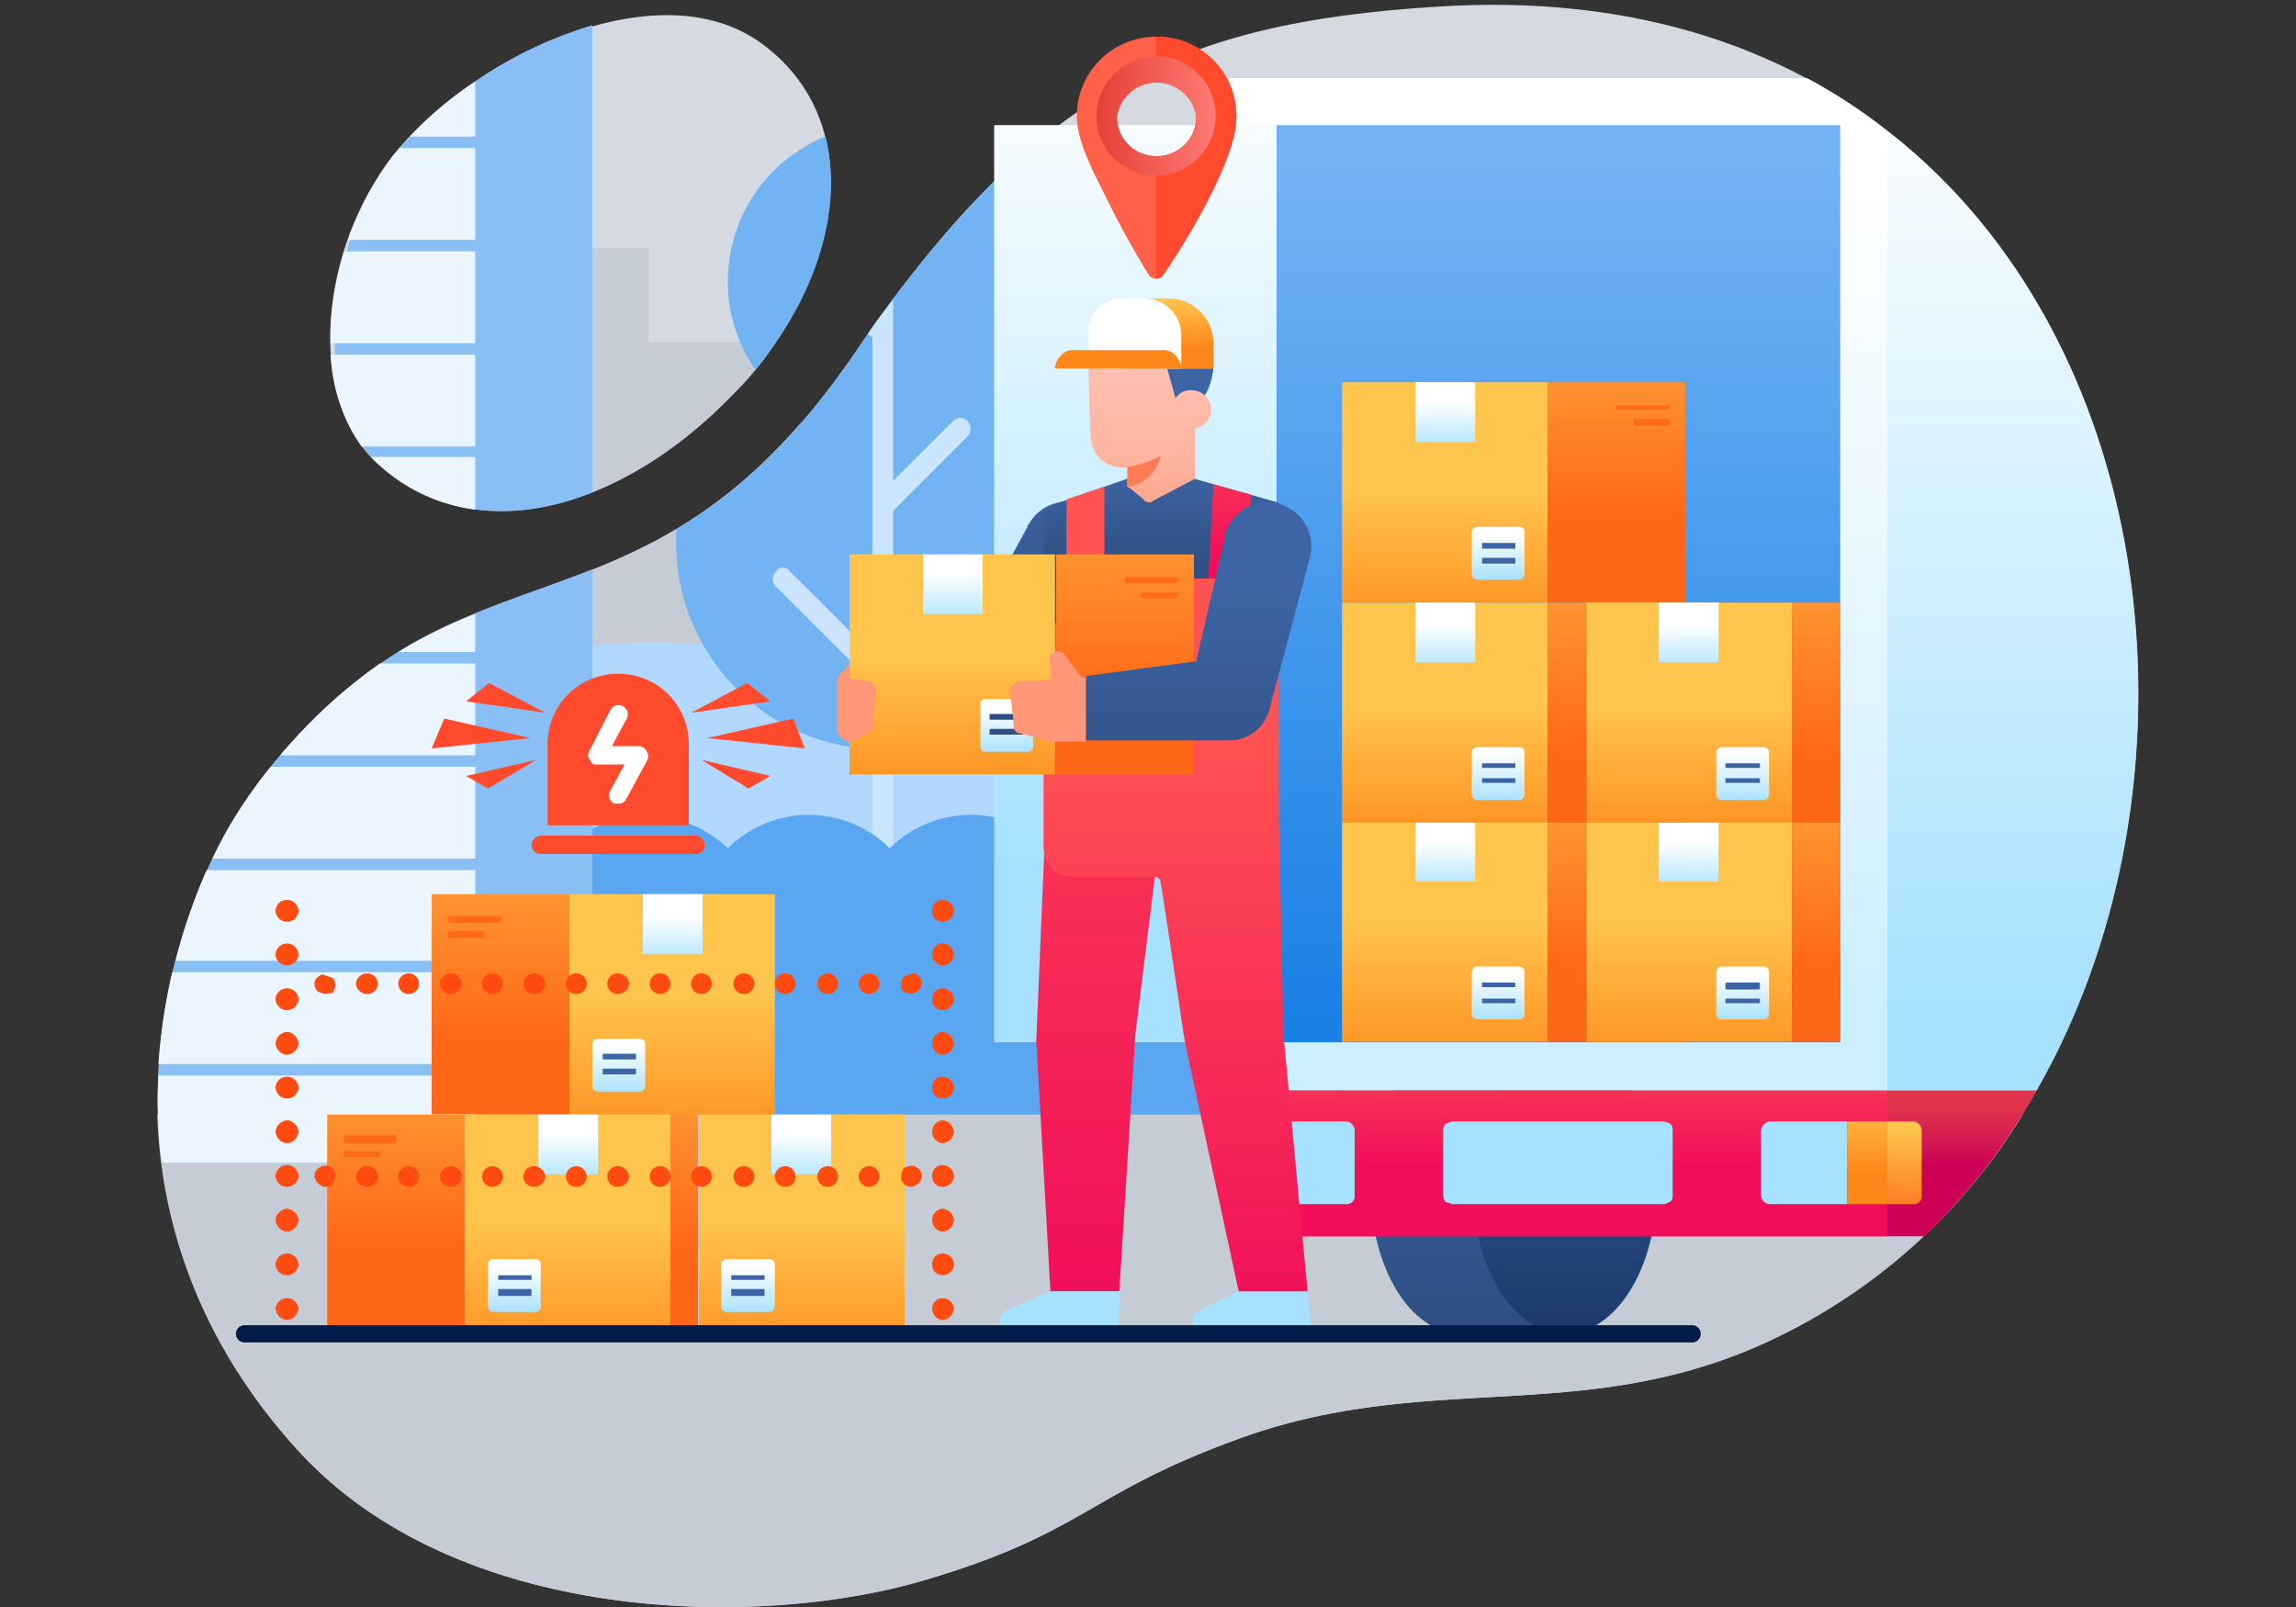<svg id="a5397621-7a51-40d4-8afe-6103efb0c677" data-name="图层 1" xmlns="http://www.w3.org/2000/svg" xmlns:xlink="http://www.w3.org/1999/xlink" width="200" height="140" viewBox="0 0 200 140"><rect x="0" y="0" width="200" height="140" fill="#333333" stroke="none"/><defs><style>.e57f363f-beaf-4b5d-8c76-2fb383883ac8{fill:#d5dae2;}.a0a009ca-1102-4e29-b4f7-40a427cffae9,.a0bd65e2-5e99-4f07-814e-29f3b1faad64,.a0be96e8-2474-4340-8f25-2b377d94bd49,.a13e02fa-49b7-4b76-8651-cefdf0514205,.a1cb7608-4020-4e3e-bbf3-4f9db984d636,.a2056a46-d34a-4ff7-a609-fa601d618fc7,.a2061beb-208b-4742-b815-011e20e913e4,.a2ea3948-53c3-4260-b231-2b242e6a48f6,.a31520ed-1a8c-4e32-a4b4-fd3b1d15b154,.a3acea5e-73d6-4c1e-b716-58d0fcb269f7,.a46c87fc-457c-4900-b7c8-bf975b039e3a,.a486be10-a271-432d-a78b-e100e7cf0c64,.a6d092d6-ddad-4b28-910b-63e0fbade04d,.a78920c1-4396-4c82-aaa0-6aa564ebe14a,.a7d211e5-3fed-4624-a515-6e689543bb8f,.a7fd4242-b97f-48f8-9597-dfe2f4c3b6ea,.a859b0d8-4ccf-4d41-913f-c71c935e7726,.a8820a85-ce36-4abc-bc40-692bf01d6468,.a9435e85-fbce-4e29-afc3-83203b1d34ff,.a9dec6c4-2e62-4782-af94-bb1dba0c9abf,.aa82c098-71a0-441e-902d-0f4a63bf6316,.aaffe787-47d9-48dc-a6e8-457bf38eef62,.aca258d8-b6d2-47ed-aa08-8177901bb98a,.aee1b2fa-201b-4951-91be-3136b53027d1,.b06904f9-9b4c-4061-ad39-75cc27431b3d,.b2b3ea20-c595-4477-b114-53f5a064a5be,.b49a3bc6-58c0-400f-8fb9-508337f06163,.b5f891cd-98a7-4f99-a4a3-b263b5298bb6,.b6372b32-318b-421f-aa23-a4cdd379efd5,.b7c89fdc-aab6-4de7-88f6-eedaed0e0a86,.b869c765-9080-436e-adce-760880d8ab75,.b86b047e-faab-4e82-a2e8-1401a34adf96,.b8aee4a0-70e2-4451-a42e-a258e2a22e17,.b8b2c79f-7579-4743-a721-6c6073ce846d,.b93ff177-60ad-46fc-ba87-768c77b6266e,.b9ff0a4c-1bed-4de1-afc7-a76f6843f66a,.ba9963ec-c1ca-4d0b-97ea-5daf7635122f,.bdf31f96-8a5e-4cad-ad63-c525d006dc2f,.be0674e4-8ab0-440a-8ac5-2f8c32a68ec6,.be15e52d-3618-4152-855c-1f9984fdcfb4,.e18dfd9b-eac8-4c87-90c6-bd0f40a71e92,.e4e3a5ad-e702-49f0-a51d-b92c9f8561bc,.e57f363f-beaf-4b5d-8c76-2fb383883ac8,.e6e1bd2a-3a4e-4b5a-bbde-a7ee55dfa2e4,.ea09c8f6-2cc0-44b0-b4b6-9d4cfd91bd8f,.eac49833-c7db-432b-bf32-8767a613a261,.eb143ba7-8696-4b70-ae90-8c7c250975fa,.ec3016c8-1953-4f4f-90a1-b1fc460206b6,.ee86730d-7e99-4b0b-bffb-c4b4cc540d7e,.efec5fb1-dcdc-46a1-88b2-b4566931796a,.f0a5737d-ab0a-409c-9606-451d6dac68d0,.f272dac4-6c78-4a20-8c14-9ca7c6697e41,.f2be4779-615b-4e7d-93e5-d0b0f5b61637,.f40d4292-24ec-4421-b328-7dbf57a6e552,.f415cc27-fe5a-4ba0-b320-d63c1e0728d1,.f4dfb07b-f7ac-49f7-8618-1e1b6f0ac123,.f4f4240b-f9d3-42b2-a537-cbca1b323338,.f5389d18-b615-43fa-8f88-f1670c6da89a,.f7d73e22-bbcb-460e-917b-504ea1a38de3,.f7e2e609-81e3-409e-b136-0b82c82fa374,.fc30f5b9-ad0e-4549-9ea9-d374154a67d0,.fd38ebe9-d280-4d34-a47f-145f7eb4697d{fill-rule:evenodd;}.bdf31f96-8a5e-4cad-ad63-c525d006dc2f{fill:#c5ccd6;}.a9dec6c4-2e62-4782-af94-bb1dba0c9abf{fill:#b3d8ff;}.be0674e4-8ab0-440a-8ac5-2f8c32a68ec6{fill:#72b3f3;}.f7e2e609-81e3-409e-b136-0b82c82fa374{fill:#cce5ff;}.a8820a85-ce36-4abc-bc40-692bf01d6468{fill:#5aa6f1;}.a7fd4242-b97f-48f8-9597-dfe2f4c3b6ea{fill:url(#b4721795-db13-4d9a-a941-14438224c89d);}.aa6c7c56-afa1-4593-9bf5-d2abc358e866{fill:url(#eb422e6e-919e-4fd1-be35-4777dd19d9f9);}.ea09c8f6-2cc0-44b0-b4b6-9d4cfd91bd8f{fill:url(#a094fa07-286b-40c9-8917-b2407defcdda);}.b6372b32-318b-421f-aa23-a4cdd379efd5{fill:url(#b0f16b61-5e63-4ef8-90d0-352bf84e4674);}.f717cf18-36b2-44ce-a2be-3af6c5586874{fill:url(#ae57a18a-6f1c-4d2b-94cd-d9b94b455c8c);}.e07ea6de-56ac-4f4c-8aa9-4ba231c277ba{fill:url(#b061e677-097c-4d1f-b263-1c6731605b9e);}.f2d99f9e-edcd-47ff-b530-411a138c849c{fill:url(#bd75f485-142d-496d-b36a-8fba6084d1d4);}.e9463a9d-fac1-4ef0-b67b-1cbac45ea690{fill:url(#a083b7a7-a481-4922-952b-a167cfcbb8db);}.f272dac4-6c78-4a20-8c14-9ca7c6697e41{fill:url(#b4ef0c91-3561-44e2-a9f0-0a200d489e22);}.aca258d8-b6d2-47ed-aa08-8177901bb98a{fill:#c07e54;}.b7c89fdc-aab6-4de7-88f6-eedaed0e0a86{fill:url(#a088198d-1f17-43a2-b8e2-108ab306f557);}.aaffe787-47d9-48dc-a6e8-457bf38eef62{fill:url(#e9ce9805-4bd9-41d3-9949-5db11155cd24);}.f69580d3-d338-4a5d-907b-0db8b0fbf8f8{fill:url(#affea34c-9d22-4e20-a274-e1794118f376);}.a7110360-6dee-41e7-9ecb-6f11a01bacd6{fill:url(#a8ad9a2f-fefc-47f9-8bf6-c81945d0338a);}.b2318444-ed17-4c9f-bf5c-1b99e2707783{fill:url(#b1de69d9-0dde-49a9-9168-a28de23de7c4);}.be15e52d-3618-4152-855c-1f9984fdcfb4{fill:url(#e994f83c-5636-4b1e-8874-a6f42b5caadd);}.b49a3bc6-58c0-400f-8fb9-508337f06163{fill:url(#e02caeeb-f6a9-4b6a-af52-f449e5e32921);}.aa82c098-71a0-441e-902d-0f4a63bf6316{fill:url(#e6361e6a-387e-48fa-9f84-ef4f67c101a0);}.fc402016-5257-4b1e-b590-5675b5dc3237{fill:url(#ba895bab-7beb-436c-99b7-2bb6f3813558);}.b2eaf848-8853-4e59-bff2-789df522c29e{fill:url(#a90a6330-f523-4c59-9efa-faded074d367);}.e901d223-b6d9-4704-9ed8-5da07b9b01e5{fill:url(#a1957247-3f18-44a2-978c-82a81cd359ef);}.b86b047e-faab-4e82-a2e8-1401a34adf96{fill:url(#ae551e72-5a33-4ca9-8a58-f312c53db066);}.f40d4292-24ec-4421-b328-7dbf57a6e552{fill:url(#baa1f26f-9b6c-4f0d-abf5-dc52d438fd1f);}.f4f4240b-f9d3-42b2-a537-cbca1b323338{fill:url(#a20286bc-5764-4b70-a37f-122d4c17630c);}.b1b4091d-74a1-494b-90a3-6671566c460c{fill:url(#f82a9bb0-918c-4db9-ac70-695c91287c43);}.f4e76ef0-3d2e-4bcd-90bf-8cde95f79ec6{fill:url(#f5489533-2cbd-4bde-9a30-56a460408499);}.e9e1919f-7391-4993-b496-048751d6407b{fill:url(#b538519f-c874-4f6a-9348-316124c7050b);}.efec5fb1-dcdc-46a1-88b2-b4566931796a{fill:url(#a83db90a-0cd0-4958-808a-fb1875057981);}.b06904f9-9b4c-4061-ad39-75cc27431b3d{fill:url(#b3027eed-6ada-44f9-b567-8fc7080a046f);}.f5389d18-b615-43fa-8f88-f1670c6da89a{fill:url(#b3652fcd-534a-489a-9f5d-cd9fbff39a61);}.a4cb36db-2576-4b93-9bdd-98ed02922aa2{fill:url(#ba1465f7-5a43-42db-807d-fc4ad00d1c51);}.fdd05f24-6b56-47de-aec0-ee8b1ac6116d{fill:url(#b4f04427-d15a-4d70-a33e-0c75eb85b8a6);}.f316eada-f674-45d9-aad3-2c793c05732d{fill:url(#bfa09038-2d19-4f78-8683-bb6671d5ae28);}.a13e02fa-49b7-4b76-8651-cefdf0514205{fill:url(#bce7b9bd-dafd-4180-86ba-418401b47210);}.a0be96e8-2474-4340-8f25-2b377d94bd49{fill:#ff6a19;}.fd38ebe9-d280-4d34-a47f-145f7eb4697d{fill:url(#a0b1ed13-7cd0-408e-810b-b12400baca92);}.a31520ed-1a8c-4e32-a4b4-fd3b1d15b154{fill:url(#ab5fc1f2-ca67-4243-8eb8-2f24fd8d9aa7);}.bbc4fea0-d2c3-4593-b00d-f07e4c15e8e6{fill:url(#b6d7e1d8-d7d2-4b19-b343-ec33896cf7c8);}.be52d71b-3543-4ed8-af62-8978b89b6f7b{fill:url(#b153309c-9183-452e-baeb-52e72b5228af);}.ef5cc581-1630-4fd2-b51b-b8b7a87cc8aa{fill:url(#f383c85c-1da1-4a09-9688-dd7c93f9c872);}.f2be4779-615b-4e7d-93e5-d0b0f5b61637{fill:url(#f0d9f262-8a3a-4f41-8b1c-88eccc7550ab);}.aee1b2fa-201b-4951-91be-3136b53027d1{fill:url(#a25fc58c-8d5e-42e6-a04e-30a0012809f9);}.f4dfb07b-f7ac-49f7-8618-1e1b6f0ac123{fill:url(#a00335a6-e8f0-4bef-a29c-a4fe1ccdc546);}.a148c758-37a2-47db-98ec-64cba7fba70c{fill:url(#b0bba69f-aead-4f52-86f6-dc0a89164ef6);}.eb143ba7-8696-4b70-ae90-8c7c250975fa{fill:url(#a0823899-2471-49b7-903b-de06da4c4202);}.a7d211e5-3fed-4624-a515-6e689543bb8f{fill:url(#b27fc2e6-c5e4-4a36-ae7e-27c3cf48ce51);}.a0bd65e2-5e99-4f07-814e-29f3b1faad64{fill:#89bff5;}.a78920c1-4396-4c82-aaa0-6aa564ebe14a{fill:#ebf5ff;}.a1c43a1d-5a07-42a8-bb11-b871503002a7{fill:url(#f92f33bb-d2b0-4af9-b5dc-e8fad4a01a78);}.e30a516c-12c7-4b39-8595-b51362fcfac9{fill:url(#b6f92352-5494-4a5c-90f6-1d2dbcbf0e7d);}.ef46dd8b-13de-4ae1-810d-33ec3b08e5f5{fill:url(#a2133f8f-e651-4360-8700-d51cf64b093a);}.b8aee4a0-70e2-4451-a42e-a258e2a22e17{fill:url(#addf3f2a-3da0-4621-bed9-b7801ef81a8e);}.ee86730d-7e99-4b0b-bffb-c4b4cc540d7e{fill:url(#e4790f2c-047d-406f-82cf-2f4b412f3be6);}.b869c765-9080-436e-adce-760880d8ab75{fill:url(#e16ec9b5-fa94-4474-9661-529d061fae94);}.e314b413-1880-416d-9714-18ee38b21fea{fill:url(#e6cc01cf-2ab0-4268-8386-e527adbb143d);}.be83e177-5e04-42bb-b582-8305c2dbb7fc{fill:url(#fc23c885-f6e0-4746-9c5d-335a949a0024);}.b9cd090a-1c45-4c37-b679-f9ca9020870e{fill:url(#bd8a80b2-aaf0-4cc1-95cb-74d8a39b1849);}.b8b2c79f-7579-4743-a721-6c6073ce846d{fill:url(#a5da36a3-742e-41ba-a454-ca4984217b4b);}.b9ff0a4c-1bed-4de1-afc7-a76f6843f66a{fill:url(#b610f5cc-df17-4c4b-94fb-ce8ded211cd2);}.ba9963ec-c1ca-4d0b-97ea-5daf7635122f{fill:url(#e12dd3a9-de4c-4f96-bb0a-9de876c63267);}.fae29c54-d5b4-43c8-98ae-a8e568400cba{fill:url(#a624c051-7dc9-4eb5-90e9-6128dfc00f7a);}.af7fa885-fb91-4ea8-afbe-23bab8eca401{fill:url(#ea6a652a-167e-46a4-9abf-a002c184e0b5);}.b9e6a152-c379-4a36-acfc-6b24bac8d700{fill:url(#e5108f27-35bb-4891-9be7-be9d536dec4d);}.f7d73e22-bbcb-460e-917b-504ea1a38de3{fill:url(#fbc7ba21-43ee-4b2e-a47f-de6f8724a49f);}.a2056a46-d34a-4ff7-a609-fa601d618fc7{fill:url(#b86d4bfd-813f-469f-bc29-1ccf23c24a82);}.e6e1bd2a-3a4e-4b5a-bbde-a7ee55dfa2e4{fill:url(#bd2db0ab-0d09-49de-b66f-fe0ec60c0d02);}.a2ea3948-53c3-4260-b231-2b242e6a48f6{fill:url(#a869a667-074f-49df-b358-c18a68674e12);}.a6d092d6-ddad-4b28-910b-63e0fbade04d{fill:url(#ba0f1908-ca46-4669-9132-fc73bb89e98c);}.fc30f5b9-ad0e-4549-9ea9-d374154a67d0{fill:url(#b1991266-5cbd-421d-a6df-c77730579b2b);}.e4e3a5ad-e702-49f0-a51d-b92c9f8561bc{fill:url(#aeb5e1f5-7db7-43c8-be38-ec5b07d4d368);}.e18dfd9b-eac8-4c87-90c6-bd0f40a71e92{fill:url(#b350d79b-bf92-4c1a-967d-7a06f5772120);}.a3acea5e-73d6-4c1e-b716-58d0fcb269f7{fill:url(#f8e872b2-af4d-4eec-a861-af8775e10f78);}.a859b0d8-4ccf-4d41-913f-c71c935e7726{fill:url(#f9fbfd25-dc38-4c94-9d6b-df14caff7bed);}.f0a5737d-ab0a-409c-9606-451d6dac68d0{fill:url(#e44786b9-f44e-4921-a27c-109042a3f7f0);}.a2061beb-208b-4742-b815-011e20e913e4{fill:url(#a673dfbe-31cd-415a-9e8a-2f7caca52de7);}.a46c87fc-457c-4900-b7c8-bf975b039e3a{fill:url(#f98cbdc7-2ed3-4fed-84e2-764b8aa49c20);}.eac49833-c7db-432b-bf32-8767a613a261{fill:url(#ac1788db-ea89-46ba-be7d-e3e9cdf56bb6);}.a9435e85-fbce-4e29-afc3-83203b1d34ff{fill:url(#f795d487-d6b5-412f-aaca-d3fdf33da5ab);}.b5f891cd-98a7-4f99-a4a3-b263b5298bb6{fill:url(#a4a77735-bb95-4e57-b44f-4b6ad7efde3a);}.b93ff177-60ad-46fc-ba87-768c77b6266e{fill:url(#f5990c6d-bf06-463a-93ac-b6a7773e1ead);}.eb649fda-8b12-43fc-a0ef-59cb7a73de85{fill:url(#a20d36c9-2573-4989-87e3-3370d37b39b0);}.be6afbf6-6a02-4598-a1d3-4e50f5d304fa{fill:url(#a5e5dfb4-effe-4cf6-8ad3-1d702a977b47);}.eedb969c-b57b-4486-9a3c-1e842b91763c{fill:url(#a83ff286-cab0-49f1-a5bb-99b34ee292dc);}.b2b3ea20-c595-4477-b114-53f5a064a5be{fill:url(#b17cd6c4-b78b-4776-85b0-23903d90de5f);}.a0a009ca-1102-4e29-b4f7-40a427cffae9{fill:url(#bf31800f-50c6-4e4d-9598-d5cc096f97c5);}.a1cb7608-4020-4e3e-bbf3-4f9db984d636{fill:url(#b2659026-a542-4a93-b5b0-687d6cc05aff);}.a486be10-a271-432d-a78b-e100e7cf0c64{fill:url(#ab39f2a9-66b8-4d9e-9463-4660503975d1);}.ec3016c8-1953-4f4f-90a1-b1fc460206b6{fill:url(#baf529f4-dba3-4743-ba49-7028bf55bea3);}.a6b368d8-962b-4ff8-9367-8263642a3279,.f415cc27-fe5a-4ba0-b320-d63c1e0728d1{fill:#ff4a2e;}.b1c69e3b-1bc7-4ec8-8bdb-ce078f969eb7{fill:#fff;}.af819df6-ede4-4489-8eb8-61749e707e2b{fill:#ff6148;}.a985c018-9bfa-4cb0-9a9a-c2e01667b7d3{fill:url(#b5adeb59-bbc6-478f-b030-588c94352068);}.aeb807a3-df41-496b-b877-47b21c7ae533{fill:none;stroke:#031b48;stroke-linecap:round;stroke-miterlimit:10;stroke-width:1.5px;}.eaa316e3-8179-4f62-8efc-dc360475b758{fill:#ff4b10;}</style><linearGradient id="b4721795-db13-4d9a-a941-14438224c89d" x1="-2017.7" y1="576.41" x2="-2017.6" y2="576.41" gradientTransform="matrix(0, 245.35, 188.59, 0, -108574.43, 495133.83)" gradientUnits="userSpaceOnUse"><stop offset="0" stop-color="#3d64a4"/><stop offset="1" stop-color="#2f4f83"/></linearGradient><linearGradient id="eb422e6e-919e-4fd1-be35-4777dd19d9f9" x1="-2017.83" y1="574.36" x2="-2017.73" y2="574.36" gradientTransform="matrix(0, 362.15, 362.15, 0, -207869.91, 730841.27)" gradientUnits="userSpaceOnUse"><stop offset="0" stop-color="#3d64a4"/><stop offset="1" stop-color="#193766"/></linearGradient><linearGradient id="a094fa07-286b-40c9-8917-b2407defcdda" x1="-2017.51" y1="573.97" x2="-2017.41" y2="573.97" gradientTransform="matrix(0, 703.64, 514.44, 0, -295136.14, 1419620.61)" gradientUnits="userSpaceOnUse"><stop offset="0" stop-color="#fff"/><stop offset="1" stop-color="#cef"/></linearGradient><linearGradient id="b0f16b61-5e63-4ef8-90d0-352bf84e4674" x1="-2017.61" y1="573.59" x2="-2017.5" y2="573.59" gradientTransform="matrix(0, 722.82, 282.47, 0, -161845.9, 1458377.9)" gradientUnits="userSpaceOnUse"><stop offset="0" stop-color="#fff"/><stop offset="1" stop-color="#a6e1ff"/></linearGradient><linearGradient id="ae57a18a-6f1c-4d2b-94cd-d9b94b455c8c" x1="-2017.69" y1="573.59" x2="-2017.59" y2="573.59" gradientTransform="matrix(0, 772.25, 733.35, 0, -420505.29, 1558172.74)" gradientUnits="userSpaceOnUse"><stop offset="0" stop-color="#72b3f3"/><stop offset="1" stop-color="#1980e6"/></linearGradient><linearGradient id="b061e677-097c-4d1f-b263-1c6731605b9e" x1="-2015.4" y1="576.91" x2="-2015.29" y2="576.91" gradientTransform="matrix(0, 134.46, 158.12, 0, -91093.13, 271070.78)" gradientUnits="userSpaceOnUse"><stop offset="0" stop-color="#ffc44c"/><stop offset="1" stop-color="#ff8618"/></linearGradient><linearGradient id="bd75f485-142d-496d-b36a-8fba6084d1d4" x1="-2008.22" y1="582.48" x2="-2008.12" y2="582.48" gradientTransform="matrix(0, 44.96, 66.87, 0, -38822.62, 90362.79)" xlink:href="#b0f16b61-5e63-4ef8-90d0-352bf84e4674"/><linearGradient id="a083b7a7-a481-4922-952b-a167cfcbb8db" x1="-2016.86" y1="575.37" x2="-2016.76" y2="575.37" gradientTransform="matrix(0, 257.06, 203.1, 0, -116717.96, 518513.22)" gradientUnits="userSpaceOnUse"><stop offset="0" stop-color="#ffc44c"/><stop offset="1" stop-color="#ff6718"/></linearGradient><linearGradient id="b4ef0c91-3561-44e2-a9f0-0a200d489e22" x1="-2009.59" y1="582.97" x2="-2009.49" y2="582.97" gradientTransform="matrix(0, 39.89, 59.62, 0, -34628.78, 80247.62)" xlink:href="#b0f16b61-5e63-4ef8-90d0-352bf84e4674"/><linearGradient id="a088198d-1f17-43a2-b8e2-108ab306f557" x1="-1959.37" y1="545.85" x2="-1959.27" y2="545.85" gradientTransform="translate(12166.3 12045.2) rotate(90) scale(6.1 22.05)" xlink:href="#b4721795-db13-4d9a-a941-14438224c89d"/><linearGradient id="e9ce9805-4bd9-41d3-9949-5db11155cd24" x1="-1961.19" y1="545.85" x2="-1961.08" y2="545.85" gradientTransform="translate(12166.3 12057.5) rotate(90) scale(6.1 22.05)" xlink:href="#b4721795-db13-4d9a-a941-14438224c89d"/><linearGradient id="affea34c-9d22-4e20-a274-e1794118f376" x1="-2015.4" y1="575.74" x2="-2015.29" y2="575.74" gradientTransform="matrix(0, 134.46, 158.12, 0, -90887.35, 271070.78)" xlink:href="#b061e677-097c-4d1f-b263-1c6731605b9e"/><linearGradient id="a8ad9a2f-fefc-47f9-8bf6-c81945d0338a" x1="-2008.22" y1="579.72" x2="-2008.12" y2="579.72" gradientTransform="matrix(0, 44.96, 66.87, 0, -38616.85, 90362.79)" xlink:href="#b0f16b61-5e63-4ef8-90d0-352bf84e4674"/><linearGradient id="b1de69d9-0dde-49a9-9168-a28de23de7c4" x1="-2016.86" y1="577.97" x2="-2016.76" y2="577.97" gradientTransform="matrix(0, 257.06, 70.92, 0, -40832.57, 518513.22)" xlink:href="#a083b7a7-a481-4922-952b-a167cfcbb8db"/><linearGradient id="e994f83c-5636-4b1e-8874-a6f42b5caadd" x1="-2009.59" y1="579.88" x2="-2009.49" y2="579.88" gradientTransform="matrix(0, 39.89, 59.62, 0, -34423, 80247.62)" xlink:href="#b0f16b61-5e63-4ef8-90d0-352bf84e4674"/><linearGradient id="e02caeeb-f6a9-4b6a-af52-f449e5e32921" x1="-1959.37" y1="554.21" x2="-1959.27" y2="554.21" gradientTransform="translate(12372.1 12045.2) rotate(90) scale(6.1 22.05)" xlink:href="#b4721795-db13-4d9a-a941-14438224c89d"/><linearGradient id="e6361e6a-387e-48fa-9f84-ef4f67c101a0" x1="-1961.19" y1="554.21" x2="-1961.08" y2="554.21" gradientTransform="translate(12372.1 12057.5) rotate(90) scale(6.1 22.05)" xlink:href="#b4721795-db13-4d9a-a941-14438224c89d"/><linearGradient id="ba895bab-7beb-436c-99b7-2bb6f3813558" x1="-2014.16" y1="576.91" x2="-2014.06" y2="576.91" gradientTransform="matrix(0, 134.46, 158.12, 0, -91093.13, 270885.48)" xlink:href="#b061e677-097c-4d1f-b263-1c6731605b9e"/><linearGradient id="a90a6330-f523-4c59-9efa-faded074d367" x1="-2004.52" y1="582.48" x2="-2004.42" y2="582.48" gradientTransform="matrix(0, 44.96, 66.87, 0, -38822.62, 90177.49)" xlink:href="#b0f16b61-5e63-4ef8-90d0-352bf84e4674"/><linearGradient id="a1957247-3f18-44a2-978c-82a81cd359ef" x1="-2016.22" y1="575.37" x2="-2016.11" y2="575.37" gradientTransform="matrix(0, 257.06, 203.1, 0, -116717.96, 518327.92)" xlink:href="#a083b7a7-a481-4922-952b-a167cfcbb8db"/><linearGradient id="ae551e72-5a33-4ca9-8a58-f312c53db066" x1="-2005.43" y1="582.97" x2="-2005.32" y2="582.97" gradientTransform="matrix(0, 39.89, 59.62, 0, -34628.78, 80062.32)" xlink:href="#b0f16b61-5e63-4ef8-90d0-352bf84e4674"/><linearGradient id="baa1f26f-9b6c-4f0d-abf5-dc52d438fd1f" x1="-1932.16" y1="545.85" x2="-1932.05" y2="545.85" gradientTransform="translate(12166.3 11859.9) rotate(90) scale(6.1 22.05)" xlink:href="#b4721795-db13-4d9a-a941-14438224c89d"/><linearGradient id="a20286bc-5764-4b70-a37f-122d4c17630c" x1="-1933.97" y1="545.85" x2="-1933.87" y2="545.85" gradientTransform="translate(12166.3 11872.2) rotate(90) scale(6.1 22.05)" xlink:href="#b4721795-db13-4d9a-a941-14438224c89d"/><linearGradient id="f82a9bb0-918c-4db9-ac70-695c91287c43" x1="-2014.16" y1="575.74" x2="-2014.06" y2="575.74" gradientTransform="matrix(0, 134.46, 158.12, 0, -90887.35, 270885.48)" xlink:href="#b061e677-097c-4d1f-b263-1c6731605b9e"/><linearGradient id="f5489533-2cbd-4bde-9a30-56a460408499" x1="-2004.52" y1="579.72" x2="-2004.42" y2="579.72" gradientTransform="matrix(0, 44.96, 66.87, 0, -38616.85, 90177.49)" xlink:href="#b0f16b61-5e63-4ef8-90d0-352bf84e4674"/><linearGradient id="b538519f-c874-4f6a-9348-316124c7050b" x1="-2016.22" y1="577.97" x2="-2016.11" y2="577.97" gradientTransform="matrix(0, 257.06, 70.92, 0, -40832.57, 518327.92)" xlink:href="#a083b7a7-a481-4922-952b-a167cfcbb8db"/><linearGradient id="a83db90a-0cd0-4958-808a-fb1875057981" x1="-2005.43" y1="579.88" x2="-2005.32" y2="579.88" gradientTransform="matrix(0, 39.89, 59.62, 0, -34423, 80062.32)" xlink:href="#b0f16b61-5e63-4ef8-90d0-352bf84e4674"/><linearGradient id="b3027eed-6ada-44f9-b567-8fc7080a046f" x1="-1932.16" y1="554.21" x2="-1932.05" y2="554.21" gradientTransform="translate(12372.1 11859.9) rotate(90) scale(6.1 22.05)" xlink:href="#b4721795-db13-4d9a-a941-14438224c89d"/><linearGradient id="b3652fcd-534a-489a-9f5d-cd9fbff39a61" x1="-1933.97" y1="554.21" x2="-1933.87" y2="554.21" gradientTransform="translate(12372.1 11872.2) rotate(90) scale(6.1 22.05)" xlink:href="#b4721795-db13-4d9a-a941-14438224c89d"/><linearGradient id="ba1465f7-5a43-42db-807d-fc4ad00d1c51" x1="-2012.92" y1="576.91" x2="-2012.82" y2="576.91" gradientTransform="matrix(0, 134.46, 158.12, 0, -91093.13, 270700.18)" xlink:href="#b061e677-097c-4d1f-b263-1c6731605b9e"/><linearGradient id="b4f04427-d15a-4d70-a33e-0c75eb85b8a6" x1="-2000.83" y1="582.48" x2="-2000.73" y2="582.48" gradientTransform="matrix(0, 44.96, 66.87, 0, -38822.62, 89992.19)" xlink:href="#b0f16b61-5e63-4ef8-90d0-352bf84e4674"/><linearGradient id="bfa09038-2d19-4f78-8683-bb6671d5ae28" x1="-2015.57" y1="575.37" x2="-2015.47" y2="575.37" gradientTransform="matrix(0, 257.06, 203.1, 0, -116717.96, 518142.62)" xlink:href="#a083b7a7-a481-4922-952b-a167cfcbb8db"/><linearGradient id="bce7b9bd-dafd-4180-86ba-418401b47210" x1="-2001.26" y1="582.97" x2="-2001.16" y2="582.97" gradientTransform="matrix(0, 39.89, 59.62, 0, -34628.78, 79877.02)" xlink:href="#b0f16b61-5e63-4ef8-90d0-352bf84e4674"/><linearGradient id="a0b1ed13-7cd0-408e-810b-b12400baca92" x1="-1904.94" y1="545.85" x2="-1904.84" y2="545.85" gradientTransform="translate(12166.3 11674.6) rotate(90) scale(6.1 22.05)" xlink:href="#b4721795-db13-4d9a-a941-14438224c89d"/><linearGradient id="ab5fc1f2-ca67-4243-8eb8-2f24fd8d9aa7" x1="-1906.75" y1="545.85" x2="-1906.65" y2="545.85" gradientTransform="translate(12166.3 11686.9) rotate(90) scale(6.1 22.05)" xlink:href="#b4721795-db13-4d9a-a941-14438224c89d"/><linearGradient id="b6d7e1d8-d7d2-4b19-b343-ec33896cf7c8" x1="-2017.54" y1="575.6" x2="-2017.43" y2="575.6" gradientTransform="matrix(0, 690.95, 317.5, 0, -182650.9, 1394017.9)" xlink:href="#b0f16b61-5e63-4ef8-90d0-352bf84e4674"/><linearGradient id="b153309c-9183-452e-baeb-52e72b5228af" x1="-2016.7" y1="567.51" x2="-2016.6" y2="567.51" gradientTransform="translate(68343.3 247941.3) rotate(90) scale(122.9 120.19)" gradientUnits="userSpaceOnUse"><stop offset="0" stop-color="#ff5252"/><stop offset="1" stop-color="#f10d5a"/></linearGradient><linearGradient id="f383c85c-1da1-4a09-9688-dd7c93f9c872" x1="-2015.28" y1="594.83" x2="-2015.18" y2="594.83" gradientTransform="matrix(0, 69.56, 36.05, 0, -21336.91, 140278.54)" gradientUnits="userSpaceOnUse"><stop offset="0" stop-color="#ca7b49"/><stop offset="1" stop-color="#984511"/></linearGradient><linearGradient id="f0d9f262-8a3a-4f41-8b1c-88eccc7550ab" x1="-2014.84" y1="565.15" x2="-2014.74" y2="565.15" gradientTransform="translate(54992.3 125493.4) rotate(90) scale(62.24 97.1)" xlink:href="#b0f16b61-5e63-4ef8-90d0-352bf84e4674"/><linearGradient id="a25fc58c-8d5e-42e6-a04e-30a0012809f9" x1="-2016.7" y1="577.87" x2="-2016.6" y2="577.87" gradientTransform="matrix(0, 122.9, 51.43, 0, -29548.35, 247941.26)" gradientUnits="userSpaceOnUse"><stop offset="0" stop-color="#e33d4b"/><stop offset="0.61" stop-color="#df324d"/><stop offset="0.82" stop-color="#d61a51"/><stop offset="1" stop-color="#c05"/></linearGradient><linearGradient id="a00335a6-e8f0-4bef-a29c-a4fe1ccdc546" x1="-2014.84" y1="574.99" x2="-2014.74" y2="574.99" gradientTransform="matrix(0, 62.24, 259.08, 0, -148830.05, 125493.39)" xlink:href="#b0f16b61-5e63-4ef8-90d0-352bf84e4674"/><linearGradient id="b0bba69f-aead-4f52-86f6-dc0a89164ef6" x1="-2015.28" y1="580.52" x2="-2015.18" y2="580.52" gradientTransform="matrix(0, 69.56, 42.4, 0, -24448.51, 140278.54)" xlink:href="#b061e677-097c-4d1f-b263-1c6731605b9e"/><linearGradient id="a0823899-2471-49b7-903b-de06da4c4202" x1="-2015.67" y1="579.9" x2="-2015.56" y2="579.9" gradientTransform="matrix(0, 80.62, 42.13, 0, -24264.63, 162601.63)" xlink:href="#a083b7a7-a481-4922-952b-a167cfcbb8db"/><linearGradient id="b27fc2e6-c5e4-4a36-ae7e-27c3cf48ce51" x1="-2014.84" y1="576.68" x2="-2014.74" y2="576.68" gradientTransform="matrix(0, 62.24, 97.1, 0, -55839.75, 125493.39)" xlink:href="#b0f16b61-5e63-4ef8-90d0-352bf84e4674"/><linearGradient id="f92f33bb-d2b0-4af9-b5dc-e8fad4a01a78" x1="-2017.03" y1="565.68" x2="-2016.93" y2="565.68" gradientTransform="translate(89513.2 271316.5) rotate(90) scale(134.46 158.12)" xlink:href="#b061e677-097c-4d1f-b263-1c6731605b9e"/><linearGradient id="b6f92352-5494-4a5c-90f6-1d2dbcbf0e7d" x1="-2013.12" y1="555.92" x2="-2013.02" y2="555.92" gradientTransform="translate(37242.7 90608.5) rotate(90) scale(44.96 66.87)" xlink:href="#b0f16b61-5e63-4ef8-90d0-352bf84e4674"/><linearGradient id="a2133f8f-e651-4360-8700-d51cf64b093a" x1="-2017.72" y1="566.62" x2="-2017.62" y2="566.62" gradientTransform="translate(115138.1 518758.9) rotate(90) scale(257.06 203.1)" xlink:href="#a083b7a7-a481-4922-952b-a167cfcbb8db"/><linearGradient id="addf3f2a-3da0-4621-bed9-b7801ef81a8e" x1="-2015.11" y1="553.19" x2="-2015.01" y2="553.19" gradientTransform="translate(33048.9 80493.3) rotate(90) scale(39.89 59.62)" xlink:href="#b0f16b61-5e63-4ef8-90d0-352bf84e4674"/><linearGradient id="e4790f2c-047d-406f-82cf-2f4b412f3be6" x1="-1995.46" y1="626.37" x2="-1995.36" y2="626.37" gradientTransform="matrix(0, 6.1, 22.05, 0, -13746.25, 12290.9)" xlink:href="#b4721795-db13-4d9a-a941-14438224c89d"/><linearGradient id="e16ec9b5-fa94-4474-9661-529d061fae94" x1="-1997.27" y1="626.37" x2="-1997.17" y2="626.37" gradientTransform="matrix(0, 6.1, 22.05, 0, -13746.25, 12303.24)" xlink:href="#b4721795-db13-4d9a-a941-14438224c89d"/><linearGradient id="e6cc01cf-2ab0-4268-8386-e527adbb143d" x1="-2015.8" y1="565.06" x2="-2015.69" y2="565.06" gradientTransform="translate(89404.7 271131.2) rotate(90) scale(134.46 158.12)" xlink:href="#b061e677-097c-4d1f-b263-1c6731605b9e"/><linearGradient id="fc23c885-f6e0-4746-9c5d-335a949a0024" x1="-2009.42" y1="554.47" x2="-2009.32" y2="554.47" gradientTransform="translate(37134.2 90423.2) rotate(90) scale(44.96 66.87)" xlink:href="#b0f16b61-5e63-4ef8-90d0-352bf84e4674"/><linearGradient id="bd8a80b2-aaf0-4cc1-95cb-74d8a39b1849" x1="-2017.07" y1="566.15" x2="-2016.97" y2="566.15" gradientTransform="translate(115029.5 518573.6) rotate(90) scale(257.06 203.1)" xlink:href="#a083b7a7-a481-4922-952b-a167cfcbb8db"/><linearGradient id="a5da36a3-742e-41ba-a454-ca4984217b4b" x1="-2010.95" y1="551.56" x2="-2010.84" y2="551.56" gradientTransform="translate(32940.4 80308) rotate(90) scale(39.89 59.62)" xlink:href="#b0f16b61-5e63-4ef8-90d0-352bf84e4674"/><linearGradient id="b610f5cc-df17-4c4b-94fb-ce8ded211cd2" x1="-1968.24" y1="630.78" x2="-1968.14" y2="630.78" gradientTransform="matrix(0, 6.1, 22.05, 0, -13854.77, 12105.6)" xlink:href="#b4721795-db13-4d9a-a941-14438224c89d"/><linearGradient id="e12dd3a9-de4c-4f96-bb0a-9de876c63267" x1="-1970.06" y1="630.78" x2="-1969.95" y2="630.78" gradientTransform="matrix(0, 6.1, 22.05, 0, -13854.77, 12117.94)" xlink:href="#b4721795-db13-4d9a-a941-14438224c89d"/><linearGradient id="a624c051-7dc9-4eb5-90e9-6128dfc00f7a" x1="-2017.03" y1="564.57" x2="-2016.93" y2="564.57" gradientTransform="translate(89316.7 271316.5) rotate(90) scale(134.46 158.12)" xlink:href="#b061e677-097c-4d1f-b263-1c6731605b9e"/><linearGradient id="ea6a652a-167e-46a4-9abf-a002c184e0b5" x1="-2013.12" y1="553.29" x2="-2013.02" y2="553.29" gradientTransform="translate(37046.2 90608.5) rotate(90) scale(44.96 66.87)" xlink:href="#b0f16b61-5e63-4ef8-90d0-352bf84e4674"/><linearGradient id="e5108f27-35bb-4891-9be7-be9d536dec4d" x1="-2017.72" y1="565.76" x2="-2017.62" y2="565.76" gradientTransform="translate(114941.5 518758.9) rotate(90) scale(257.06 203.1)" xlink:href="#a083b7a7-a481-4922-952b-a167cfcbb8db"/><linearGradient id="fbc7ba21-43ee-4b2e-a47f-de6f8724a49f" x1="-2015.11" y1="550.24" x2="-2015.01" y2="550.24" gradientTransform="translate(32852.4 80493.3) rotate(90) scale(39.89 59.62)" xlink:href="#b0f16b61-5e63-4ef8-90d0-352bf84e4674"/><linearGradient id="b86d4bfd-813f-469f-bc29-1ccf23c24a82" x1="-1995.46" y1="634.36" x2="-1995.36" y2="634.36" gradientTransform="matrix(0, 6.1, 22.05, 0, -13942.77, 12290.9)" xlink:href="#b4721795-db13-4d9a-a941-14438224c89d"/><linearGradient id="bd2db0ab-0d09-49de-b66f-fe0ec60c0d02" x1="-1997.27" y1="634.36" x2="-1997.17" y2="634.36" gradientTransform="matrix(0, 6.1, 22.05, 0, -13942.77, 12303.24)" xlink:href="#b4721795-db13-4d9a-a941-14438224c89d"/><linearGradient id="a869a667-074f-49df-b358-c18a68674e12" x1="-2014.73" y1="564.02" x2="-2014.62" y2="564.02" gradientTransform="translate(58424 342645) rotate(90) scale(170.05 103.43)" xlink:href="#b4721795-db13-4d9a-a941-14438224c89d"/><linearGradient id="ba0f1908-ca46-4669-9132-fc73bb89e98c" x1="-2011.01" y1="578.82" x2="-2010.91" y2="578.82" gradientTransform="matrix(0, 93.19, 154.56, 0, -89358.71, 187446.87)" xlink:href="#b4721795-db13-4d9a-a941-14438224c89d"/><linearGradient id="b1991266-5cbd-421d-a6df-c77730579b2b" x1="-2013.84" y1="665.68" x2="-2013.74" y2="665.68" gradientTransform="matrix(0, 143.44, 8.65, 0, -5649.68, 288899.32)" xlink:href="#b153309c-9183-452e-baeb-52e72b5228af"/><linearGradient id="aeb5e1f5-7db7-43c8-be38-ec5b07d4d368" x1="-2013.78" y1="704.7" x2="-2013.67" y2="704.7" gradientTransform="matrix(0, 141.32, 6.91, 0, -4778.25, 284638.36)" xlink:href="#b153309c-9183-452e-baeb-52e72b5228af"/><linearGradient id="b350d79b-bf92-4c1a-967d-7a06f5772120" x1="-2017.93" y1="594.1" x2="-2017.83" y2="594.1" gradientTransform="matrix(0, 776.52, 42.06, 0, -24890.12, 1566998.81)" xlink:href="#b153309c-9183-452e-baeb-52e72b5228af"/><linearGradient id="f8e872b2-af4d-4eec-a861-af8775e10f78" x1="-2014.93" y1="565.7" x2="-2014.83" y2="565.69" gradientTransform="matrix(-2.08, 32.2, -132.26, 0, 70724.87, 64988.74)" xlink:href="#b0f16b61-5e63-4ef8-90d0-352bf84e4674"/><linearGradient id="f9fbfd25-dc38-4c94-9d6b-df14caff7bed" x1="-2014.93" y1="566.93" x2="-2014.83" y2="566.93" gradientTransform="matrix(3.03, 32.2, -132.26, 0, 81201.73, 64988.74)" xlink:href="#b0f16b61-5e63-4ef8-90d0-352bf84e4674"/><linearGradient id="e44786b9-f44e-4921-a27c-109042a3f7f0" x1="-2017.84" y1="593.38" x2="-2017.73" y2="593.38" gradientTransform="matrix(0, 493.79, 39.74, 0, -23478.29, 996450.73)" xlink:href="#b153309c-9183-452e-baeb-52e72b5228af"/><linearGradient id="a673dfbe-31cd-415a-9e8a-2f7caca52de7" x1="-1993.78" y1="547.48" x2="-1993.67" y2="547.48" gradientTransform="translate(17907.7 65437.4) rotate(90) scale(32.8 32.52)" xlink:href="#b4721795-db13-4d9a-a941-14438224c89d"/><linearGradient id="f98cbdc7-2ed3-4fed-84e2-764b8aa49c20" x1="-2013.53" y1="578.34" x2="-2013.43" y2="578.34" gradientTransform="matrix(0, 158.99, 158.99, 0, -91851.78, 320163.93)" gradientUnits="userSpaceOnUse"><stop offset="0" stop-color="#ffbeae"/><stop offset="0.46" stop-color="#ffb39f"/><stop offset="1" stop-color="#ff9678"/></linearGradient><linearGradient id="ac1788db-ea89-46ba-be7d-e3e9cdf56bb6" x1="-1998.62" y1="560.04" x2="-1998.52" y2="560.04" gradientTransform="translate(37423.5 86406.5) rotate(90) scale(43.22 66.64)" xlink:href="#b061e677-097c-4d1f-b263-1c6731605b9e"/><linearGradient id="f795d487-d6b5-412f-aaca-d3fdf33da5ab" x1="-2001.09" y1="584.93" x2="-2000.99" y2="584.93" gradientTransform="matrix(0, 49.17, 72.94, 0, -42564.17, 98428.59)" xlink:href="#a094fa07-286b-40c9-8917-b2407defcdda"/><linearGradient id="a4a77735-bb95-4e57-b44f-4b6ad7efde3a" x1="-1966.7" y1="579.49" x2="-1966.6" y2="579.49" gradientTransform="matrix(0, 16.1, 133.77, 0, -77424.2, 31688.87)" xlink:href="#b061e677-097c-4d1f-b263-1c6731605b9e"/><linearGradient id="f5990c6d-bf06-463a-93ac-b6a7773e1ead" x1="-1986.7" y1="544.02" x2="-1986.59" y2="544.02" gradientTransform="matrix(27.38, 0, 0, -26.02, 54488.21, 14194.63)" gradientUnits="userSpaceOnUse"><stop offset="0" stop-color="#ff653f"/><stop offset="1" stop-color="#ff7a55"/></linearGradient><linearGradient id="a20d36c9-2573-4989-87e3-3370d37b39b0" x1="-2013.89" y1="579.26" x2="-2013.79" y2="579.26" gradientTransform="matrix(0, 134.46, 158.12, 0, -91507.17, 270844.93)" xlink:href="#b061e677-097c-4d1f-b263-1c6731605b9e"/><linearGradient id="a5e5dfb4-effe-4cf6-8ad3-1d702a977b47" x1="-2003.72" y1="588.03" x2="-2003.61" y2="588.03" gradientTransform="matrix(0, 44.96, 66.87, 0, -39236.67, 90136.94)" xlink:href="#b0f16b61-5e63-4ef8-90d0-352bf84e4674"/><linearGradient id="a83ff286-cab0-49f1-a5bb-99b34ee292dc" x1="-2016.08" y1="577.19" x2="-2015.97" y2="577.19" gradientTransform="matrix(0, 257.06, 203.1, 0, -117132.01, 518287.36)" xlink:href="#a083b7a7-a481-4922-952b-a167cfcbb8db"/><linearGradient id="b17cd6c4-b78b-4776-85b0-23903d90de5f" x1="-2004.51" y1="589.2" x2="-2004.41" y2="589.2" gradientTransform="matrix(0, 39.89, 59.62, 0, -35042.82, 80021.77)" xlink:href="#b0f16b61-5e63-4ef8-90d0-352bf84e4674"/><linearGradient id="bf31800f-50c6-4e4d-9598-d5cc096f97c5" x1="-1988.3" y1="529.01" x2="-1988.19" y2="529.01" gradientTransform="translate(11752.3 36742.5) rotate(90) scale(18.45 22.05)" xlink:href="#b4721795-db13-4d9a-a941-14438224c89d"/><linearGradient id="b2659026-a542-4a93-b5b0-687d6cc05aff" x1="-2007.96" y1="585.97" x2="-2007.86" y2="585.97" gradientTransform="matrix(20.68, 77.2, 66.74, -17.88, 2498.96, 165539.51)" xlink:href="#f98cbdc7-2ed3-4fed-84e2-764b8aa49c20"/><linearGradient id="ab39f2a9-66b8-4d9e-9463-4660503975d1" x1="-2012.45" y1="582.52" x2="-2012.34" y2="582.52" gradientTransform="matrix(0, 96.48, 98.03, 0, -57012.18, 194208.36)" xlink:href="#f98cbdc7-2ed3-4fed-84e2-764b8aa49c20"/><linearGradient id="baf529f4-dba3-4743-ba49-7028bf55bea3" x1="-2015.37" y1="567.71" x2="-2015.27" y2="567.71" gradientTransform="translate(84981.2 403972.1) rotate(90) scale(200.42 149.51)" xlink:href="#b4721795-db13-4d9a-a941-14438224c89d"/><linearGradient id="b5adeb59-bbc6-478f-b030-588c94352068" x1="95.54" y1="10.15" x2="105.95" y2="10.15" gradientUnits="userSpaceOnUse"><stop offset="0" stop-color="#e44138"/><stop offset="1" stop-color="#ff7a73"/></linearGradient></defs><title>插画</title><path id="a3b0b8da-ddac-4d47-abed-ab3e386ed363" data-name="BG" class="e57f363f-beaf-4b5d-8c76-2fb383883ac8" d="M22,68.9c-7.9,10.8-15.3,36.3,3.9,57.4,13.9,15.3,40.2,15.6,54.5,11.4s14.2-7.6,27.9-12.5c16.9-6,30.6-.6,47.3-9.1C204,91.7,196.1-4.3,124.9.6,103.2,2,90.3,7.5,74.5,30.7,55.8,58.1,39.7,44.8,22,68.9ZM32.8,40.3c8.6,7.9,21.4,4,31-5.9s12-23.5,2.7-30.5-26,1.6-32.3,9.7S26.6,34.6,32.8,40.3Z"/><path id="b9f9a9fb-a71d-44ff-9d96-3689c0fab88d" data-name="Building" class="bdf31f96-8a5e-4cad-ad63-c525d006dc2f" d="M69.8,36.8v6.5H88.3v32H48V51c7.1-2.6,14.3-5.5,21.8-14.2Zm-13.3-7H67.6a26.5,26.5,0,0,1-3.8,4.6C59,39.4,53.4,42.8,48,44V21.6h8.5Z"/><path id="e6882922-917d-41be-a8de-93b5bd10bc1a" data-name="Bliss" class="a9dec6c4-2e62-4782-af94-bb1dba0c9abf" d="M25.8,64.3c13.6-1.2,15-8.3,31.1-8.3,17.7,0,17.7,8.4,35.3,8.4V86.1H21.6V69.4l.4-.5a37.2,37.2,0,0,1,3.8-4.6Z"/><g id="a9ab260c-d974-48ca-877e-5cae46152bf1" data-name="tree"><path class="be0674e4-8ab0-440a-8ac5-2f8c32a68ec6" d="M86.9,15.5a13.1,13.1,0,0,1,3.5,9,13.7,13.7,0,0,1-2.7,8.2A18.1,18.1,0,0,1,76.9,65.3a18,18,0,0,1-18-18.1V46.1c5.1-3,10.2-7.5,15.6-15.4A99.5,99.5,0,0,1,86.9,15.5Zm-15-3.6c1.6,6.3-.8,13.9-6.1,20.3a13.3,13.3,0,0,1-2.4-7.7A13.6,13.6,0,0,1,71.9,11.9Z"/><path class="f7e2e609-81e3-409e-b136-0b82c82fa374" d="M77.8,26.1V41.9L83,36.7a.9.9,0,0,1,.6-.3.9.9,0,0,1,.7.3h0a1,1,0,0,1,0,1.3l-6.5,6.5V90.8H76V59.5l-8.4-8.4a.9.9,0,0,1,0-1.3h0a.7.7,0,0,1,1.2,0C70.7,51.6,76,57,76,57V29.4l-.4-.3c.7-1.1,1.5-2.1,2.2-3Z"/></g><path id="e47efb89-c6ac-49ed-820f-2476bb87c49f" data-name="Bush" class="a8820a85-ce36-4abc-bc40-692bf01d6468" d="M105.8,73.9a9.9,9.9,0,0,1,7-2.9,10.4,10.4,0,0,1,4.4,19.7v8.9H46.5V84.4a10.1,10.1,0,0,1-.5-3.1,10.3,10.3,0,0,1,17.4-7.4,10,10,0,0,1,14.1,0,10,10,0,0,1,14.1,0,10.1,10.1,0,0,1,14.2,0Z"/><path id="ff9e111e-f9aa-4db0-a3fd-7d882e1fb803" data-name="Ground" class="bdf31f96-8a5e-4cad-ad63-c525d006dc2f" d="M176.2,97.1a51,51,0,0,1-20.6,19c-16.7,8.5-30.4,3.1-47.3,9.1-13.7,4.9-13.6,8.3-27.9,12.5s-40.6,3.9-54.5-11.4c-8.6-9.5-11.9-19.8-12.2-29.2Z"/><g id="e9e692be-9f31-49d8-8660-4b692d1e9410" data-name="Truck"><path class="a7fd4242-b97f-48f8-9597-dfe2f4c3b6ea" d="M136.3,90.8h-9c-4.4,0-7.9,5.7-7.9,12.7s3.5,12.7,7.9,12.7h9c4.4,0,8-5.7,8-12.7s-3.6-12.7-8-12.7Z"/><ellipse class="aa6c7c56-afa1-4593-9bf5-d2abc358e866" cx="136.3" cy="103.5" rx="8" ry="12.7"/><path class="ea09c8f6-2cc0-44b0-b4b6-9d4cfd91bd8f" d="M157.4,6.8a47,47,0,0,1,7,4.6V95H107V6.8Z"/><path class="b6372b32-318b-421f-aa23-a4cdd379efd5" d="M164.4,11.4c24.1,18.7,28,57.3,13,83.6h-13Z"/><rect class="f717cf18-36b2-44ce-a2be-3af6c5586874" x="111.2" y="10.9" width="49.1" height="79.9"/><g id="b51b566d-519c-4072-9bec-c4d066b8219a" data-name="Boxes-Inside"><rect class="e07ea6de-56ac-4f4c-8aa9-4ba231c277ba" x="116.9" y="71.6" width="17.9" height="19.17"/><rect class="f2d99f9e-edcd-47ff-b530-411a138c849c" x="123.3" y="71.6" width="5.2" height="5.2"/><rect class="e9463a9d-fac1-4ef0-b67b-1cbac45ea690" x="134.8" y="71.6" width="12" height="19.17"/><path class="f272dac4-6c78-4a20-8c14-9ca7c6697e41" d="M132.8,84.7a.5.5,0,0,0-.4-.5h-3.7a.5.5,0,0,0-.5.5v3.7a.5.5,0,0,0,.5.4h3.7a.4.4,0,0,0,.4-.4Z"/><path class="aca258d8-b6d2-47ed-aa08-8177901bb98a" d="M145.4,73.7c0-.1,0-.2-.1-.2H141a.2.2,0,0,0-.2.2V74a.2.2,0,0,0,.2.2h4.3c.1,0,.1-.1.1-.2Z"/><path class="aca258d8-b6d2-47ed-aa08-8177901bb98a" d="M145.4,75h-3.1v.3c0,.1,0,.2.1.2h2.9c.1,0,.1-.1.1-.2Z"/><path class="b7c89fdc-aab6-4de7-88f6-eedaed0e0a86" d="M132,85.7a.1.1,0,0,0-.1-.1h-2.8v.4h2.8a.1.1,0,0,0,.1-.1Z"/><path class="aaffe787-47d9-48dc-a6e8-457bf38eef62" d="M132,87h-2.9v.4H132Z"/><rect class="f69580d3-d338-4a5d-907b-0db8b0fbf8f8" x="138.2" y="71.6" width="17.9" height="19.17"/><rect class="a7110360-6dee-41e7-9ecb-6f11a01bacd6" x="144.5" y="71.6" width="5.2" height="5.2"/><rect class="b2318444-ed17-4c9f-bf5c-1b99e2707783" x="156.1" y="71.6" width="4.2" height="19.17"/><path class="be15e52d-3618-4152-855c-1f9984fdcfb4" d="M154.1,84.7a.5.5,0,0,0-.5-.5H150a.5.5,0,0,0-.5.5v3.7a.5.5,0,0,0,.5.4h3.6a.5.5,0,0,0,.5-.4Z"/><path class="b49a3bc6-58c0-400f-8fb9-508337f06163" d="M153.3,85.7a.1.1,0,0,0-.1-.1h-2.8a.1.1,0,0,0-.1.1v.4a.1.1,0,0,0,.1.1h2.8a.1.1,0,0,0,.1-.1Z"/><path class="aa82c098-71a0-441e-902d-0f4a63bf6316" d="M153.3,87h-3v.4h3Z"/><rect class="fc402016-5257-4b1e-b590-5675b5dc3237" x="116.9" y="52.5" width="17.9" height="19.17"/><rect class="b2eaf848-8853-4e59-bff2-789df522c29e" x="123.3" y="52.5" width="5.2" height="5.2"/><rect class="e901d223-b6d9-4704-9ed8-5da07b9b01e5" x="134.8" y="52.5" width="12" height="19.17"/><path class="b86b047e-faab-4e82-a2e8-1401a34adf96" d="M132.8,65.5a.4.4,0,0,0-.4-.4h-3.7a.5.5,0,0,0-.5.4v3.7a.5.5,0,0,0,.5.5h3.7a.5.5,0,0,0,.4-.5Z"/><path class="aca258d8-b6d2-47ed-aa08-8177901bb98a" d="M145.4,54.5c0-.1,0-.1-.1-.1H141c-.1,0-.2,0-.2.1v.3a.2.2,0,0,0,.2.2h4.3c.1,0,.1-.1.1-.2Z"/><path class="aca258d8-b6d2-47ed-aa08-8177901bb98a" d="M145.4,55.8h-3.1v.4h3.1Z"/><path class="f40d4292-24ec-4421-b328-7dbf57a6e552" d="M132,66.5h-2.9v.4H132Z"/><path class="f4f4240b-f9d3-42b2-a537-cbca1b323338" d="M132,67.8h-2.9v.4H132Z"/><rect class="b1b4091d-74a1-494b-90a3-6671566c460c" x="138.2" y="52.5" width="17.9" height="19.17"/><rect class="f4e76ef0-3d2e-4bcd-90bf-8cde95f79ec6" x="144.5" y="52.5" width="5.2" height="5.2"/><rect class="e9e1919f-7391-4993-b496-048751d6407b" x="156.1" y="52.5" width="4.2" height="19.17"/><path class="efec5fb1-dcdc-46a1-88b2-b4566931796a" d="M154.1,65.5a.5.5,0,0,0-.5-.4H150a.5.5,0,0,0-.5.4v3.7a.5.5,0,0,0,.5.5h3.6a.5.5,0,0,0,.5-.5Z"/><path class="b06904f9-9b4c-4061-ad39-75cc27431b3d" d="M153.3,66.5h-3v.4h3Z"/><path class="f5389d18-b615-43fa-8f88-f1670c6da89a" d="M153.3,67.8h-3v.4h3Z"/><rect class="a4cb36db-2576-4b93-9bdd-98ed02922aa2" x="116.9" y="33.3" width="17.9" height="19.17"/><rect class="fdd05f24-6b56-47de-aec0-ee8b1ac6116d" x="123.3" y="33.3" width="5.2" height="5.2"/><rect class="f316eada-f674-45d9-aad3-2c793c05732d" x="134.8" y="33.3" width="12" height="19.17"/><path class="a13e02fa-49b7-4b76-8651-cefdf0514205" d="M132.8,46.3a.4.4,0,0,0-.4-.4h-3.7a.5.5,0,0,0-.5.4V50a.5.5,0,0,0,.5.5h3.7a.5.5,0,0,0,.4-.5Z"/><path class="a0be96e8-2474-4340-8f25-2b377d94bd49" d="M145.4,35.3h-4.6v.4h4.6Z"/><path class="a0be96e8-2474-4340-8f25-2b377d94bd49" d="M145.4,36.7c0-.1,0-.2-.1-.2h-2.9c-.1,0-.1.1-.1.2V37c0,.1,0,.1.1.1h2.9c.1,0,.1,0,.1-.1Z"/><path class="fd38ebe9-d280-4d34-a47f-145f7eb4697d" d="M132,47.3h-2.9v.5H132Z"/><path class="a31520ed-1a8c-4e32-a4b4-fd3b1d15b154" d="M132,48.6h-2.9v.5H132Z"/></g><rect class="bbc4fea0-d2c3-4593-b00d-f07e4c15e8e6" x="86.6" y="10.9" width="24.6" height="79.9"/><rect class="be52d71b-3543-4ed8-af62-8978b89b6f7b" x="107" y="95" width="57.4" height="12.72"/><rect class="ef5cc581-1630-4fd2-b51b-b8b7a87cc8aa" x="107" y="97.7" width="3.5" height="7.2"/><path class="f2be4779-615b-4e7d-93e5-d0b0f5b61637" d="M110.5,97.7h6.7a.8.8,0,0,1,.8.8v5.6a.7.7,0,0,1-.8.8h-6.7Z"/><path class="aee1b2fa-201b-4951-91be-3136b53027d1" d="M177.4,95a52.6,52.6,0,0,1-9.8,12.7h-3.2V95Z"/><path class="f4dfb07b-f7ac-49f7-8618-1e1b6f0ac123" d="M145.7,98.5a.7.7,0,0,0-.2-.6l-.5-.2H126.5l-.6.2a1.4,1.4,0,0,0-.2.6v5.6a1.4,1.4,0,0,0,.2.6l.6.2H145l.5-.2a.7.7,0,0,0,.2-.6Z"/><rect class="a148c758-37a2-47db-98ec-64cba7fba70c" x="160.9" y="97.7" width="3.5" height="7.2"/><path class="eb143ba7-8696-4b70-ae90-8c7c250975fa" d="M167.4,98.5a.8.8,0,0,0-.8-.8h-2.2v7.2h2.2a.7.7,0,0,0,.8-.8Z"/><path class="a7d211e5-3fed-4624-a515-6e689543bb8f" d="M160.9,97.7h-6.7a.9.9,0,0,0-.8.8v5.6a.8.8,0,0,0,.8.8h6.7Z"/></g><g id="e191bb11-39d4-4192-9778-657dcf965fb4" data-name="Warehouse"><path class="a0bd65e2-5e99-4f07-814e-29f3b1faad64" d="M51.6,101.3H14.1c-1.7-13.4,3-25.7,7.9-32.4C32.1,55.1,41.7,53.5,51.6,49.6Zm0-99.1V42.9c-6.7,2.7-13.5,2.2-18.8-2.6S28,21.7,34.2,13.6A36.4,36.4,0,0,1,51.6,2.2Z"/><path class="a78920c1-4396-4c82-aaa0-6aa564ebe14a" d="M41.4,101.3H14.1a39,39,0,0,1-.3-7.6H41.4Zm0-8.6H13.8a51.4,51.4,0,0,1,1.2-8H41.4Zm0-9H15.3A52.2,52.2,0,0,1,18,75.8H41.4Zm0-8.9H18.5A35.4,35.4,0,0,1,22,68.9a19.2,19.2,0,0,1,1.6-2.1H41.4Zm0-9h-17a48,48,0,0,1,8.7-8h8.3Zm0-12.3v3.3H34.7A37.8,37.8,0,0,1,41.4,53.5Zm0-9.1a15.3,15.3,0,0,1-8.6-4.1l-.5-.5h9.1Zm0-5.5H31.5a15.3,15.3,0,0,1-2.7-8H41.4Zm0-9H28.8a24.7,24.7,0,0,1,1.2-8H41.4Zm0-9H30.3a28.5,28.5,0,0,1,3.9-7.3l.6-.7h6.6Zm0-13.8v4.8H35.7A30.7,30.7,0,0,1,41.4,7.1Z"/></g><g id="bb173681-35c6-491b-838d-da5bd62fe388" data-name="Boxes-outside"><rect class="a1c43a1d-5a07-42a8-bb11-b871503002a7" x="60.9" y="97.1" width="17.9" height="19.17"/><rect class="e30a516c-12c7-4b39-8595-b51362fcfac9" x="67.2" y="97.1" width="5.2" height="5.2"/><rect class="ef46dd8b-13de-4ae1-810d-33ec3b08e5f5" x="48.8" y="97.1" width="12" height="19.17"/><path class="b8aee4a0-70e2-4451-a42e-a258e2a22e17" d="M62.8,110.1c0-.2.3-.4.5-.4H67a.5.5,0,0,1,.5.4v3.7a.5.5,0,0,1-.5.5H63.3a.5.5,0,0,1-.5-.5Z"/><path class="aca258d8-b6d2-47ed-aa08-8177901bb98a" d="M50.2,99.1l.2-.2h4.3l.2.2v.3l-.2.2H50.4l-.2-.2v-.3Z"/><path class="aca258d8-b6d2-47ed-aa08-8177901bb98a" d="M50.2,100.4c0-.1.1-.1.2-.1h2.9a.1.1,0,0,1,.1.1v.4H50.2Z"/><path class="ee86730d-7e99-4b0b-bffb-c4b4cc540d7e" d="M63.7,111.1h2.9v.4H63.7Z"/><path class="b869c765-9080-436e-adce-760880d8ab75" d="M63.7,112.4c0-.1,0-.1.1-.1h2.7c.1,0,.1,0,.1.1v.4c0,.1,0,.1-.1.1H63.8c-.1,0-.1,0-.1-.1Z"/><rect class="e314b413-1880-416d-9714-18ee38b21fea" x="49.6" y="77.9" width="17.9" height="19.17"/><rect class="be83e177-5e04-42bb-b582-8305c2dbb7fc" x="56" y="77.9" width="5.2" height="5.2"/><rect class="b9cd090a-1c45-4c37-b679-f9ca9020870e" x="37.6" y="77.9" width="12" height="19.17"/><path class="b8b2c79f-7579-4743-a721-6c6073ce846d" d="M51.6,90.9a.5.5,0,0,1,.5-.4h3.7a.4.4,0,0,1,.4.4v3.7a.5.5,0,0,1-.4.5H52.1a.5.5,0,0,1-.5-.5Z"/><path class="a0be96e8-2474-4340-8f25-2b377d94bd49" d="M39,79.9c0-.1.1-.1.2-.1h4.3c.1,0,.1,0,.1.1v.3c0,.1,0,.2-.1.2H39.2l-.2-.2Z"/><path class="a0be96e8-2474-4340-8f25-2b377d94bd49" d="M39,81.3l.2-.2H42l.2.2v.3c0,.1-.1.1-.2.1H39.2c-.1,0-.2,0-.2-.1Z"/><path class="b9ff0a4c-1bed-4de1-afc7-a76f6843f66a" d="M52.5,91.9a.1.1,0,0,1,.1-.1h2.8v.5H52.5Z"/><path class="ba9963ec-c1ca-4d0b-97ea-5daf7635122f" d="M52.5,93.2a.1.1,0,0,1,.1-.1h2.8v.4a.1.1,0,0,1-.1.1H52.6c-.1,0-.1,0-.1-.1Z"/><rect class="fae29c54-d5b4-43c8-98ae-a8e568400cba" x="40.5" y="97.1" width="17.9" height="19.17"/><rect class="af7fa885-fb91-4ea8-afbe-23bab8eca401" x="46.9" y="97.1" width="5.2" height="5.2"/><rect class="b9e6a152-c379-4a36-acfc-6b24bac8d700" x="28.5" y="97.1" width="12" height="19.17"/><path class="f7d73e22-bbcb-460e-917b-504ea1a38de3" d="M42.5,110.1a.5.5,0,0,1,.5-.4h3.7a.4.4,0,0,1,.4.4v3.7a.5.5,0,0,1-.4.5H43a.5.5,0,0,1-.5-.5Z"/><path class="a0be96e8-2474-4340-8f25-2b377d94bd49" d="M29.9,99.1l.2-.2h4.3c.1,0,.1.1.1.2v.3c0,.1,0,.2-.1.2H30.1l-.2-.2Z"/><path class="a0be96e8-2474-4340-8f25-2b377d94bd49" d="M29.9,100.4c0-.1.1-.1.2-.1h2.8c.1,0,.2,0,.2.1v.4H29.9Z"/><path class="a2056a46-d34a-4ff7-a609-fa601d618fc7" d="M43.4,111.1h2.9v.4H43.4Z"/><path class="e6e1bd2a-3a4e-4b5a-bbde-a7ee55dfa2e4" d="M43.4,112.4c0-.1,0-.1.1-.1h2.7a.1.1,0,0,1,.1.1v.4a.1.1,0,0,1-.1.1H43.5c-.1,0-.1,0-.1-.1Z"/></g><g id="aa988451-6c3a-4f32-9cbc-17b196f64120" data-name="Person"><path id="b0d90b7b-7f51-4671-b81e-50b793150b6e" data-name="Arm-Left" class="a2ea3948-53c3-4260-b231-2b242e6a48f6" d="M89.5,45.9c0-.1,0-.2.1-.2a3.8,3.8,0,0,1,5.2-1.5,4,4,0,0,1,1.5,5.3L89.4,61.3l-6.3-3.6,6.4-11.8Z"/><g id="aa308679-95a8-422f-84b5-964a86fc0885" data-name="Shirt"><path class="a6d092d6-ddad-4b28-910b-63e0fbade04d" d="M90.9,45.6a2,2,0,0,1,1.3-1.8l6-2.1H104l7.4,2.1v7.5H90.9V45.6Z"/><path class="fc30f5b9-ad0e-4549-9ea9-d374154a67d0" d="M109,43.1l-3.3-.9L104.9,57h3.3l.8-13.9Z"/><path class="e4e3a5ad-e702-49f0-a51d-b92c9f8561bc" d="M96.2,42.4l-3.3,1.1V57h3.3Z"/></g><g id="eab4523f-60e6-405c-8157-8950352e8cc3" data-name="Leg-Left"><path class="e18dfd9b-eac8-4c87-90c6-bd0f40a71e92" d="M100.6,76.4,98.9,90.1h0l-1.4,22.4h-6L90.3,91.2a4.1,4.1,0,0,1,0-1.1v-.2L91.1,71l9.5,5.4Z"/><path class="a3acea5e-73d6-4c1e-b716-58d0fcb269f7" d="M91.5,112.5l-3.7,1.6a1.2,1.2,0,0,0-.7,1.1v.3a.8.8,0,0,0,.2.5l.5.2h8.9a.7.7,0,0,0,.7-.6c0-1.1.2-3.1.2-3.1Z"/></g><g id="f9c936b3-dfe5-46d4-9b86-2e4a578612c7" data-name="Leg-Right"><path class="a859b0d8-4ccf-4d41-913f-c71c935e7726" d="M107.9,112.5l-3.3,1.6a1.2,1.2,0,0,0-.7,1.2v.3a.9.9,0,0,0,.7.6h8.9l.5-.2a.8.8,0,0,0,.2-.5l-.3-3Z"/><path class="f0a5737d-ab0a-409c-9606-451d6dac68d0" d="M93.5,76.4a2.6,2.6,0,0,1-1.9-.7,3.2,3.2,0,0,1-.7-1.9h0V55.5l4.4-5.1h12.3l3.8,5.1V71.3l.4,18.6v.2h0l2.1,22.4h-6l-4.6-21.3c-.1-.4-.1-.7-.2-1.1h0s-1.6-10.9-2-13.2a.5.5,0,0,0-.5-.5H93.5Z"/></g><g id="b7aef8c1-e1e8-4162-8919-4db80f30b8be" data-name="Head"><path class="a2061beb-208b-4742-b815-011e20e913e4" d="M104,35.5s1.4-.8,1.7-3.4h-4.3v3.4Z"/><path class="a46c87fc-457c-4900-b7c8-bf975b039e3a" d="M102.4,34.7a1.5,1.5,0,0,1,1.4-.7,1.7,1.7,0,0,1,1.7,1.6,1.6,1.6,0,0,1-1.4,1.7v4.4l-3.6,1.9a.6.6,0,0,1-.9-.1l-1.2-1a.2.2,0,0,1-.2-.2V40.7h0a2.9,2.9,0,0,1-2.2-.6A3,3,0,0,1,95,38c-.1-2.6-.2-5.9-.2-5.9l6.5-1.3,1.1,3.9Z"/><g id="eeae3d87-2983-4429-b046-f5a49ae70e75" data-name="Caps"><path class="eac49833-c7db-432b-bf32-8767a613a261" d="M98.1,26h3.6a3.9,3.9,0,0,1,4,3.9v2.2H98.1V26Z"/><path class="a9435e85-fbce-4e29-afc3-83203b1d34ff" d="M102.9,29.2A3.2,3.2,0,0,0,99.7,26H97.6a2.9,2.9,0,0,0-2.8,2.9v3.2h8.1Z"/><path class="b5f891cd-98a7-4f99-a4a3-b263b5298bb6" d="M102.9,32.1a1.6,1.6,0,0,0-.5-1.1,1.3,1.3,0,0,0-1.2-.5H93.6a1.3,1.3,0,0,0-1.2.5,1.6,1.6,0,0,0-.5,1.1h11Z"/></g><path class="b93ff177-60ad-46fc-ba87-768c77b6266e" d="M98.2,40.7a9.4,9.4,0,0,0,2.9-1,3.5,3.5,0,0,1-2.7,2.7h-.2Z"/></g><g id="eb2db7ef-0487-485b-a380-a5f152d59916" data-name="Box"><rect class="eb649fda-8b12-43fc-a0ef-59cb7a73de85" x="74" y="48.3" width="17.9" height="19.17"/><rect class="be6afbf6-6a02-4598-a1d3-4e50f5d304fa" x="80.4" y="48.3" width="5.2" height="5.2"/><rect class="eedb969c-b57b-4486-9a3c-1e842b91763c" x="92" y="48.3" width="12" height="19.17"/><path class="b2b3ea20-c595-4477-b114-53f5a064a5be" d="M90,61.3a.5.5,0,0,0-.5-.4H85.8a.4.4,0,0,0-.4.4V65a.5.5,0,0,0,.4.5h3.7A.5.5,0,0,0,90,65Z"/><path class="a0be96e8-2474-4340-8f25-2b377d94bd49" d="M102.6,50.3H98v.3c0,.1,0,.2.1.2h4.3a.2.2,0,0,0,.2-.2Z"/><path class="a0be96e8-2474-4340-8f25-2b377d94bd49" d="M102.6,51.6H99.4V52c0,.1.1.1.2.1h2.8c.1,0,.2,0,.2-.1Z"/><path class="a0a009ca-1102-4e29-b4f7-40a427cffae9" d="M89,63.5c.1,0,.1,0,.1.1V64H86.2v-.4a.1.1,0,0,1,.1-.1Zm0-1.3h.1v.5H86.2v-.5H89Z"/></g><path id="e296e71d-7e97-4e3d-a8e2-fc8ee9c8d247" data-name="Hand-left" class="a1cb7608-4020-4e3e-bbf3-4f9db984d636" d="M72.9,59.4a1.2,1.2,0,0,1,.4-.8l.7-.7v1.2l1.5.2a.9.9,0,0,1,.8,1c-.1.9-.2,2.3-.2,3a1.1,1.1,0,0,1-.6.7l-1.3.6h-.3a1.3,1.3,0,0,1-1-1.2v-4Z"/><g id="b2e13ac2-e34e-4c7c-9b04-8fd8aed5ea3c" data-name="Arm-Right"><path class="a486be10-a271-432d-a78b-e100e7cf0c64" d="M91.6,59.2l-.2-1.7a.7.7,0,0,1,.4-.7h.1a.8.8,0,0,1,.8.2l1.5,2h.4v5.6H91.5l-2.6-.7c-.4,0-.6-.3-.6-.7s-.2-1.9-.3-2.8a1.9,1.9,0,0,1,.2-.7.9.9,0,0,1,.7-.3l2.7-.2Z"/><path class="ec3016c8-1953-4f4f-90a1-b1fc460206b6" d="M106.7,46.8v-.2a3.8,3.8,0,1,1,7.4,2h0l-3.5,13.1a3.6,3.6,0,0,1-3.5,2.8H94.6V58.9l9.6-1.3,2.5-10.8Z"/></g></g><path class="f415cc27-fe5a-4ba0-b320-d63c1e0728d1" d="M46.2,64.3l-8.6.9,1.1-2.6,7.5,1.7Z"/><path class="f415cc27-fe5a-4ba0-b320-d63c1e0728d1" d="M47.5,62.1l-6.9-1,2-1.6Z"/><path class="f415cc27-fe5a-4ba0-b320-d63c1e0728d1" d="M46.7,66.2l-4.2,2.5-1.9-1.1,6.1-1.4Z"/><path class="f415cc27-fe5a-4ba0-b320-d63c1e0728d1" d="M61.6,64.3l8.5.9-1-2.6-7.5,1.7Z"/><path class="f415cc27-fe5a-4ba0-b320-d63c1e0728d1" d="M60.2,62.1l6.9-1-2-1.6Z"/><path class="f415cc27-fe5a-4ba0-b320-d63c1e0728d1" d="M61.1,66.2l4.1,2.5,1.9-1.1-6-1.4Z"/><path class="a6b368d8-962b-4ff8-9367-8263642a3279" d="M53.8,58.7h0A6.1,6.1,0,0,1,60,64.8v7.1a0,0,0,0,1,0,0H47.7a0,0,0,0,1,0,0V64.8a6.1,6.1,0,0,1,6.1-6.1Z"/><path class="b1c69e3b-1bc7-4ec8-8bdb-ce078f969eb7" d="M53.8,70h-.3a.8.8,0,0,1-.4-1l1.3-2.4H52a.5.5,0,0,1-.6-.4.6.6,0,0,1-.1-.7l1.9-3.7a.8.8,0,0,1,1-.3.8.8,0,0,1,.4,1.1l-1.3,2.4h2.4a.8.8,0,0,1,.6.4.8.8,0,0,1,.1.8l-1.9,3.5A.7.7,0,0,1,53.8,70Z"/><path class="a6b368d8-962b-4ff8-9367-8263642a3279" d="M60.6,74.4H47.1a.8.8,0,0,1-.8-.8.9.9,0,0,1,.8-.8H60.6a.9.9,0,0,1,.8.8A.8.8,0,0,1,60.6,74.4Z"/><path class="af819df6-ede4-4489-8eb8-61749e707e2b" d="M100.7,3.2a6.9,6.9,0,0,0-6.9,6.9c0,2.2,1.4,4.8,2.5,7a76.4,76.4,0,0,0,3.8,6.9.8.8,0,0,0,1.2,0,65.6,65.6,0,0,0,4-6.7c1.3-2.6,2.4-5.1,2.4-7.2A6.9,6.9,0,0,0,100.7,3.2Zm0,10.4a3.4,3.4,0,0,1-3.4-3.5,3.5,3.5,0,0,1,6.9,0A3.4,3.4,0,0,1,100.7,13.6Z"/><path class="a6b368d8-962b-4ff8-9367-8263642a3279" d="M104.2,10.1a3.4,3.4,0,0,1-3.5,3.5V24.3c.3-.1.5-.1.6-.3a65.6,65.6,0,0,0,4-6.7c1.3-2.6,2.4-5.1,2.4-7.2a6.9,6.9,0,0,0-7-6.9V6.7A3.4,3.4,0,0,1,104.2,10.1Z"/><path class="a985c018-9bfa-4cb0-9a9a-c2e01667b7d3" d="M100.7,4.9a5.3,5.3,0,0,0-5.2,5.2,5.2,5.2,0,0,0,5.2,5.2,5.2,5.2,0,0,0,5.2-5.2A5.2,5.2,0,0,0,100.7,4.9Zm0,8.7a3.4,3.4,0,0,1-3.4-3.5,3.5,3.5,0,0,1,6.9,0A3.4,3.4,0,0,1,100.7,13.6Z"/><line class="aeb807a3-df41-496b-b877-47b21c7ae533" x1="21.3" y1="116.2" x2="147.4" y2="116.2"/><path class="eaa316e3-8179-4f62-8efc-dc360475b758" d="M24,114a1,1,0,0,1,1-.9h0a1,1,0,0,1,1,.9h0a1.1,1.1,0,0,1-1,1h0A1.1,1.1,0,0,1,24,114Zm0-3.8a1,1,0,0,1,1-1h0a1,1,0,0,1,1,1h0a1,1,0,0,1-1,.9h0A1,1,0,0,1,24,110.2Zm0-3.9a1.1,1.1,0,0,1,1-1h0a1.1,1.1,0,0,1,1,1h0a1.1,1.1,0,0,1-1,1h0A1.1,1.1,0,0,1,24,106.3Zm0-3.8a1,1,0,0,1,1-1h0a1,1,0,0,1,1,1h0a1,1,0,0,1-1,.9h0A1,1,0,0,1,24,102.5Zm0-3.9a1.1,1.1,0,0,1,1-1h0a1.1,1.1,0,0,1,1,1h0a1.1,1.1,0,0,1-1,1h0A1.1,1.1,0,0,1,24,98.6Zm0-3.9a1,1,0,0,1,1-.9h0a1,1,0,0,1,1,.9h0a1,1,0,0,1-1,1h0A1,1,0,0,1,24,94.7Zm0-3.8a1.1,1.1,0,0,1,1-1h0a1.1,1.1,0,0,1,1,1h0a1.1,1.1,0,0,1-1,1h0A1.1,1.1,0,0,1,24,90.9ZM24,87a1,1,0,0,1,1-.9h0a1,1,0,0,1,1,.9h0a1,1,0,0,1-1,1h0A1,1,0,0,1,24,87Zm0-3.8a1,1,0,0,1,1-1h0a1,1,0,0,1,1,1h0a1,1,0,0,1-1,.9h0A1,1,0,0,1,24,83.2Zm0-3.9a1,1,0,0,1,1-.9h0a1,1,0,0,1,1,.9h0a1,1,0,0,1-1,1h0A1,1,0,0,1,24,79.3Z"/><path class="eaa316e3-8179-4f62-8efc-dc360475b758" d="M81.2,114a.9.9,0,0,1,.9-.9h0a1,1,0,0,1,1,.9h0a1.1,1.1,0,0,1-1,1h0A1,1,0,0,1,81.2,114Zm0-3.8a.9.9,0,0,1,.9-1h0a1,1,0,0,1,1,1h0a1,1,0,0,1-1,.9h0A.9.9,0,0,1,81.2,110.2Zm0-3.9a1,1,0,0,1,.9-1h0a1.1,1.1,0,0,1,1,1h0a1.1,1.1,0,0,1-1,1h0A1,1,0,0,1,81.2,106.3Zm0-3.8a.9.9,0,0,1,.9-1h0a1,1,0,0,1,1,1h0a1,1,0,0,1-1,.9h0A.9.9,0,0,1,81.2,102.5Zm0-3.9a1,1,0,0,1,.9-1h0a1.1,1.1,0,0,1,1,1h0a1.1,1.1,0,0,1-1,1h0A1,1,0,0,1,81.2,98.6Zm0-3.9a.9.9,0,0,1,.9-.9h0a1,1,0,0,1,1,.9h0a1,1,0,0,1-1,1h0A.9.9,0,0,1,81.2,94.7Zm0-3.8a1,1,0,0,1,.9-1h0a1.1,1.1,0,0,1,1,1h0a1.1,1.1,0,0,1-1,1h0A1,1,0,0,1,81.2,90.9Zm0-3.9a.9.9,0,0,1,.9-.9h0a1,1,0,0,1,1,.9h0a1,1,0,0,1-1,1h0A.9.9,0,0,1,81.2,87Zm0-3.8a.9.9,0,0,1,.9-1h0a1,1,0,0,1,1,1h0a1,1,0,0,1-1,.9h0A.9.9,0,0,1,81.2,83.2Zm0-3.9a.9.9,0,0,1,.9-.9h0a1,1,0,0,1,1,.9h0a1,1,0,0,1-1,1h0A.9.9,0,0,1,81.2,79.3Z"/><path class="eaa316e3-8179-4f62-8efc-dc360475b758" d="M28.3,86.6l-.6-.2c-.1-.1-.2-.2-.2-.3a.6.6,0,0,1-.1-.4.7.7,0,0,1,.3-.6l.3-.2h.1l.9.3a1.1,1.1,0,0,1,.2.6.6.6,0,0,1-.1.4c0,.1-.1.2-.1.3Z"/><path class="eaa316e3-8179-4f62-8efc-dc360475b758" d="M74.8,85.7a.9.9,0,0,1,.9-.9h0a.9.9,0,0,1,.9.9h0a.9.9,0,0,1-.9.9h0A.9.9,0,0,1,74.8,85.7Zm-3.6,0a.9.9,0,0,1,.9-.9h0a.9.9,0,0,1,.9.9h0a.9.9,0,0,1-.9.9h0A.9.9,0,0,1,71.2,85.7Zm-3.7,0a.9.9,0,0,1,.9-.9h0a.9.9,0,0,1,.9.9h0a.9.9,0,0,1-.9.9h0A.9.9,0,0,1,67.5,85.7Zm-3.6,0a.9.9,0,0,1,.9-.9h0a.9.9,0,0,1,.9.9h0a.9.9,0,0,1-.9.9h0A.9.9,0,0,1,63.9,85.7Zm-3.7,0a.9.9,0,0,1,.9-.9h0a.9.9,0,0,1,.9.9h0a.9.9,0,0,1-.9.9h0A.9.9,0,0,1,60.2,85.7Zm-3.6,0a.9.9,0,0,1,.9-.9h0a.9.9,0,0,1,.9.9h0a.9.9,0,0,1-.9.9h0A.9.9,0,0,1,56.6,85.7Zm-3.7,0a.9.9,0,0,1,.9-.9h0a1,1,0,0,1,1,.9h0a1,1,0,0,1-1,.9h0A.9.9,0,0,1,52.9,85.7Zm-3.6,0a.9.9,0,0,1,.9-.9h0a.9.9,0,0,1,.9.9h0a.9.9,0,0,1-.9.9h0A.9.9,0,0,1,49.3,85.7Zm-3.7,0a.9.9,0,0,1,.9-.9h0a1,1,0,0,1,1,.9h0a1,1,0,0,1-1,.9h0A.9.9,0,0,1,45.6,85.7Zm-3.6,0a.9.9,0,0,1,.9-.9h0a.9.9,0,0,1,.9.9h0a.9.9,0,0,1-.9.9h0A.9.9,0,0,1,42,85.7Zm-3.7,0a1,1,0,0,1,1-.9h0a.9.9,0,0,1,.9.9h0a.9.9,0,0,1-.9.9h0A1,1,0,0,1,38.3,85.7Zm-3.6,0a.9.9,0,0,1,.9-.9h0a.9.9,0,0,1,.9.9h0a.9.9,0,0,1-.9.9h0A.9.9,0,0,1,34.7,85.7Zm-3.7,0a1,1,0,0,1,1-.9h0a.9.9,0,0,1,.9.9h0a.9.9,0,0,1-.9.9h0A1,1,0,0,1,31,85.7Z"/><path class="eaa316e3-8179-4f62-8efc-dc360475b758" d="M79.4,86.6l-.7-.2-.2-.3v-.4a1.1,1.1,0,0,1,.2-.6l.8-.3h.2l.3.2c.1.1.2.2.2.3a.4.4,0,0,1,.1.3.9.9,0,0,1-.3.7l-.3.2Z"/><path class="eaa316e3-8179-4f62-8efc-dc360475b758" d="M28.3,103.4a1.1,1.1,0,0,1-.9-.9.9.9,0,0,1,.3-.7,1.1,1.1,0,0,1,1-.2l.3.2a1.4,1.4,0,0,1,.2.7.9.9,0,0,1-.9.9Z"/><path class="eaa316e3-8179-4f62-8efc-dc360475b758" d="M74.8,102.5a.9.9,0,0,1,.9-.9h0a.9.9,0,0,1,.9.9h0a.9.9,0,0,1-.9.9h0A.9.9,0,0,1,74.8,102.5Zm-3.6,0a.9.9,0,0,1,.9-.9h0a.9.9,0,0,1,.9.9h0a.9.9,0,0,1-.9.9h0A.9.9,0,0,1,71.2,102.5Zm-3.7,0a.9.9,0,0,1,.9-.9h0a.9.9,0,0,1,.9.9h0a.9.9,0,0,1-.9.9h0A.9.9,0,0,1,67.5,102.5Zm-3.6,0a.9.9,0,0,1,.9-.9h0a.9.9,0,0,1,.9.9h0a.9.9,0,0,1-.9.9h0A.9.9,0,0,1,63.9,102.5Zm-3.7,0a.9.9,0,0,1,.9-.9h0a.9.9,0,0,1,.9.9h0a.9.9,0,0,1-.9.9h0A.9.9,0,0,1,60.2,102.5Zm-3.6,0a.9.9,0,0,1,.9-.9h0a.9.9,0,0,1,.9.9h0a.9.9,0,0,1-.9.9h0A.9.9,0,0,1,56.6,102.5Zm-3.7,0a.9.9,0,0,1,.9-.9h0a1,1,0,0,1,1,.9h0a1,1,0,0,1-1,.9h0A.9.9,0,0,1,52.9,102.5Zm-3.6,0a.9.9,0,0,1,.9-.9h0a.9.9,0,0,1,.9.9h0a.9.9,0,0,1-.9.9h0A.9.9,0,0,1,49.3,102.5Zm-3.7,0a.9.9,0,0,1,.9-.9h0a1,1,0,0,1,1,.9h0a1,1,0,0,1-1,.9h0A.9.9,0,0,1,45.6,102.5Zm-3.6,0a.9.9,0,0,1,.9-.9h0a.9.9,0,0,1,.9.9h0a.9.9,0,0,1-.9.9h0A.9.9,0,0,1,42,102.5Zm-3.7,0a1,1,0,0,1,1-.9h0a.9.9,0,0,1,.9.9h0a.9.9,0,0,1-.9.9h0A1,1,0,0,1,38.3,102.5Zm-3.6,0a.9.9,0,0,1,.9-.9h0a.9.9,0,0,1,.9.9h0a.9.9,0,0,1-.9.9h0A.9.9,0,0,1,34.7,102.5Zm-3.7,0a1,1,0,0,1,1-.9h0a.9.9,0,0,1,.9.9h0a.9.9,0,0,1-.9.9h0A1,1,0,0,1,31,102.5Z"/><path class="eaa316e3-8179-4f62-8efc-dc360475b758" d="M79.4,103.4a.9.9,0,0,1-.7-.3l-.2-.3v-.3a1.4,1.4,0,0,1,.2-.7,1.2,1.2,0,0,1,1-.2l.3.2a.9.9,0,0,1,.3.7.4.4,0,0,1-.1.3c0,.1-.1.2-.2.3l-.3.2Z"/></svg>